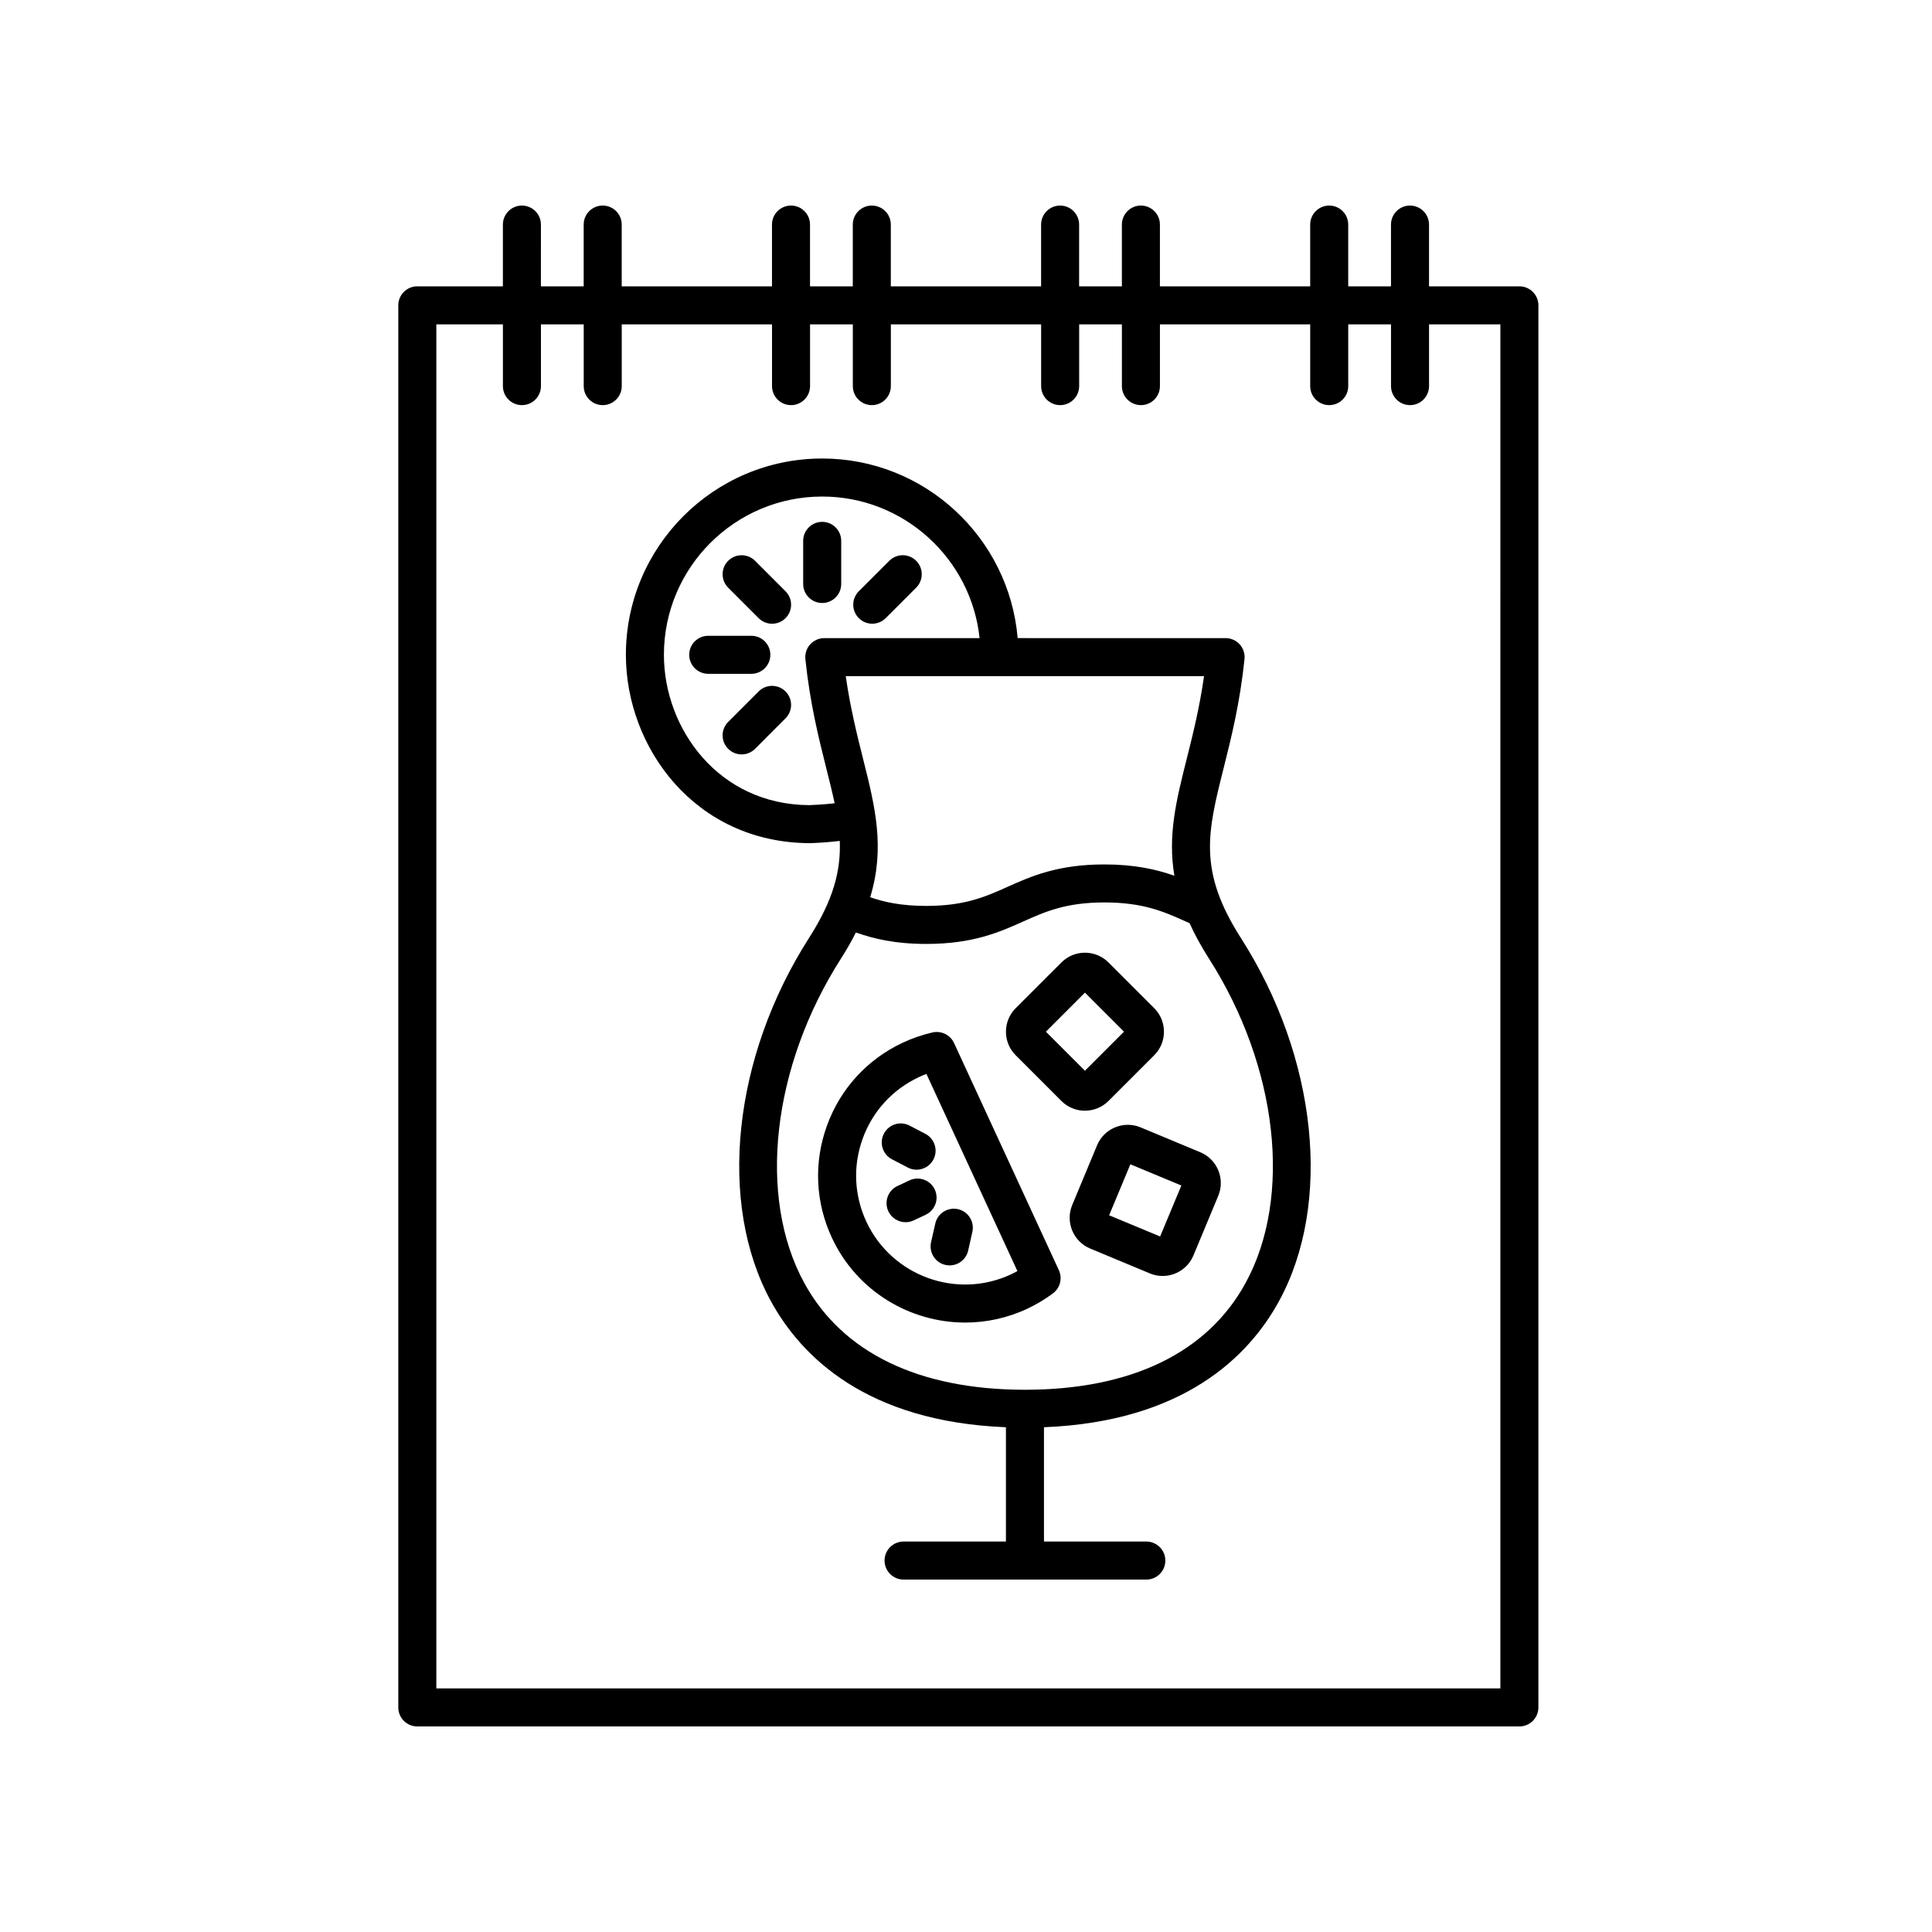 <?xml version="1.0" encoding="UTF-8"?>
<!-- Uploaded to: SVG Repo, www.svgrepo.com, Generator: SVG Repo Mixer Tools -->
<svg fill="#000000" width="800px" height="800px" version="1.1" viewBox="144 144 512 512" xmlns="http://www.w3.org/2000/svg">
 <g>
  <path d="m396.83 420.41c-0.996-2.168-3.371-3.309-5.691-2.805-2.719 0.621-5.391 1.543-7.949 2.742-9.41 4.418-16.535 12.242-20.062 22.023-3.527 9.773-3.039 20.344 1.379 29.75 6.621 14.098 20.66 22.371 35.293 22.371 5.535 0 11.16-1.184 16.496-3.688 2.387-1.129 4.656-2.488 6.746-4.047 1.91-1.422 2.562-3.988 1.566-6.152zm15.176 61.273c-14.391 6.762-31.609 0.543-38.375-13.844-3.273-6.977-3.641-14.801-1.027-22.051 2.613-7.25 7.894-13.043 14.867-16.32 0.672-0.312 1.352-0.605 2.039-0.867l24.117 52.254c-0.527 0.289-1.07 0.566-1.621 0.828z"/>
  <path d="m385.02 456.81-3.18 1.492c-2.519 1.18-3.602 4.18-2.418 6.699 0.855 1.824 2.672 2.898 4.566 2.898 0.719 0 1.445-0.152 2.137-0.48l3.18-1.492c2.519-1.18 3.602-4.18 2.418-6.699-1.188-2.519-4.199-3.598-6.703-2.418z"/>
  <path d="m390.74 473.2c-0.609 2.715 1.094 5.41 3.809 6.019 0.371 0.086 0.746 0.121 1.113 0.121 2.301 0 4.383-1.586 4.914-3.93l1.113-4.949c0.609-2.715-1.094-5.41-3.809-6.019-2.719-0.598-5.41 1.094-6.019 3.809z"/>
  <path d="m385.04 442.29c-2.481-1.293-5.512-0.324-6.797 2.141-1.285 2.469-0.324 5.512 2.144 6.797l4.195 2.188c0.742 0.387 1.535 0.57 2.316 0.57 1.82 0 3.578-0.988 4.473-2.711 1.285-2.469 0.324-5.512-2.144-6.797z"/>
  <path d="m361.89 265.51c-28.688 0-52.023 23.336-52.023 52.023 0 24.418 18.156 49.762 48.699 49.914 0.223-0.004 4.031-0.109 7.984-0.594 0.301 7.863-1.648 15.551-8.148 25.711-20.242 31.648-24.293 70.348-10.086 96.297 8.012 14.625 25.32 31.902 62.266 33.371v30.293h-27.125c-2.781 0-5.039 2.254-5.039 5.039s2.258 5.039 5.039 5.039h64.332c2.781 0 5.039-2.254 5.039-5.039s-2.258-5.039-5.039-5.039h-27.125v-30.293c36.945-1.477 54.262-18.746 62.266-33.371 14.207-25.953 10.156-64.652-10.086-96.297-11.395-17.82-8.832-28.023-4.586-44.934 2.031-8.082 4.332-17.25 5.551-28.965 0.145-1.422-0.312-2.832-1.27-3.894-0.953-1.059-2.312-1.664-3.742-1.664l-55.105-0.004c-2.262-26.621-24.609-47.594-51.801-47.594zm-3.426 91.859c-24.113-0.117-38.52-20.348-38.52-39.836 0-23.129 18.816-41.945 41.945-41.945 21.633 0 39.488 16.465 41.711 37.52h-41.156c-1.426 0-2.785 0.605-3.742 1.664-0.953 1.062-1.414 2.473-1.27 3.894 1.219 11.715 3.523 20.883 5.551 28.965 0.832 3.301 1.594 6.344 2.203 9.238-2.727 0.324-5.578 0.469-6.723 0.5zm115.62 126.65c-10.121 18.488-30.336 28.27-58.461 28.285-28.129-0.016-48.344-9.793-58.469-28.277-12.496-22.816-8.578-57.398 9.734-86.031 1.527-2.387 2.812-4.664 3.934-6.883 4.527 1.621 10.312 3.039 18.656 3.039 12.41 0 19.457-3.152 25.676-5.941 5.805-2.602 11.289-5.055 21.543-5.055 10.281 0 15.77 2.457 21.578 5.062l0.969 0.43c1.355 2.969 3.012 6.055 5.113 9.34 18.305 28.637 22.219 63.207 9.727 86.031zm-15.609-138.85c-2.719 10.816-5.074 20.227-3.246 30.91-4.762-1.676-10.523-2.996-18.547-2.996-12.402 0-19.445 3.152-25.664 5.934-5.809 2.606-11.297 5.059-21.555 5.059-6.629 0-11.156-1.02-14.852-2.301 3.988-13.145 1.32-23.91-1.867-36.598-1.605-6.402-3.394-13.516-4.613-21.992h94.953c-1.207 8.473-2.996 15.582-4.609 21.984z"/>
  <path d="m348.15 317.53c0-2.785-2.258-5.039-5.039-5.039h-11.422c-2.781 0-5.039 2.254-5.039 5.039s2.258 5.039 5.039 5.039h11.422c2.785-0.004 5.039-2.254 5.039-5.039z"/>
  <path d="m361.89 303.8c2.781 0 5.039-2.254 5.039-5.039v-11.426c0-2.785-2.258-5.039-5.039-5.039s-5.039 2.254-5.039 5.039v11.426c0 2.785 2.258 5.039 5.039 5.039z"/>
  <path d="m345.05 327.24-8.074 8.082c-1.969 1.969-1.969 5.152 0 7.125 0.984 0.984 2.273 1.477 3.562 1.477 1.289 0 2.578-0.492 3.562-1.477l8.074-8.082c1.969-1.969 1.969-5.152 0-7.125-1.973-1.969-5.156-1.969-7.125 0z"/>
  <path d="m375.16 309.29c1.289 0 2.578-0.492 3.562-1.477l8.074-8.074c1.969-1.969 1.969-5.152 0-7.125-1.969-1.969-5.152-1.969-7.125 0l-8.074 8.074c-1.969 1.969-1.969 5.152 0 7.125 0.984 0.984 2.273 1.477 3.562 1.477z"/>
  <path d="m344.1 292.62c-1.969-1.969-5.152-1.969-7.125 0-1.969 1.969-1.969 5.152 0 7.125l8.074 8.074c0.984 0.984 2.273 1.477 3.562 1.477 1.289 0 2.578-0.492 3.562-1.477 1.969-1.969 1.969-5.152 0-7.125z"/>
  <path d="m437.76 435.77 12.121-12.121c1.668-1.664 2.578-3.879 2.578-6.238 0-2.359-0.918-4.574-2.578-6.231l-12.121-12.121c-3.441-3.445-9.035-3.441-12.473 0l-12.121 12.121c-3.441 3.441-3.441 9.035 0 12.473l12.121 12.121c1.719 1.723 3.981 2.578 6.238 2.578 2.254-0.008 4.512-0.863 6.234-2.582zm-16.586-18.359 10.344-10.352 10.348 10.348-10.348 10.352z"/>
  <path d="m446.28 442.77c-2.172-0.902-4.57-0.91-6.758-0.012-2.18 0.898-3.883 2.59-4.785 4.758l-6.59 15.828c-1.863 4.488 0.266 9.664 4.758 11.531l15.82 6.59c1.109 0.465 2.254 0.68 3.379 0.68 3.457 0 6.742-2.039 8.16-5.426l6.59-15.824v-0.004c1.863-4.488-0.266-9.664-4.758-11.531zm5.164 28.914-13.512-5.621 5.629-13.512 13.512 5.621z"/>
  <path d="m424.94 198.48c-2.781 0-5.039 2.254-5.039 5.039v16.363h-39.824v-16.367c0-2.785-2.258-5.039-5.039-5.039s-5.039 2.254-5.039 5.039v16.363h-11.336v-16.363c0-2.785-2.258-5.039-5.039-5.039s-5.039 2.254-5.039 5.039v16.363h-39.824v-16.363c0-2.785-2.258-5.039-5.039-5.039s-5.039 2.254-5.039 5.039v16.363h-11.336l0.004-16.363c0-2.785-2.258-5.039-5.039-5.039s-5.039 2.254-5.039 5.039v16.363h-22.68c-2.781 0-5.039 2.254-5.039 5.039v371.57c0 2.785 2.258 5.039 5.039 5.039h292.06c2.781 0 5.039-2.254 5.039-5.039v-371.57c0-2.785-2.258-5.039-5.039-5.039h-23.945v-16.363c0-2.785-2.258-5.039-5.039-5.039s-5.039 2.254-5.039 5.039v16.363h-11.336v-16.363c0-2.785-2.258-5.039-5.039-5.039s-5.039 2.254-5.039 5.039v16.363h-39.824v-16.363c0-2.785-2.258-5.039-5.039-5.039s-5.039 2.254-5.039 5.039v16.363h-11.336l0.004-16.363c0-2.785-2.258-5.035-5.039-5.035zm16.375 31.477v16.367c0 2.785 2.258 5.039 5.039 5.039s5.039-2.254 5.039-5.039v-16.367h39.824v16.367c0 2.785 2.258 5.039 5.039 5.039s5.039-2.254 5.039-5.039v-16.367h11.336v16.367c0 2.785 2.258 5.039 5.039 5.039s5.039-2.254 5.039-5.039v-16.367h18.906l-0.004 361.49h-281.98v-361.49h17.645v16.367c0 2.785 2.258 5.039 5.039 5.039s5.039-2.254 5.039-5.039v-16.367h11.336v16.367c0 2.785 2.258 5.039 5.039 5.039s5.039-2.254 5.039-5.039v-16.367h39.824v16.367c0 2.785 2.258 5.039 5.039 5.039s5.039-2.254 5.039-5.039v-16.367h11.336v16.367c0 2.785 2.258 5.039 5.039 5.039s5.039-2.254 5.039-5.039v-16.367h39.824v16.367c0 2.785 2.258 5.039 5.039 5.039s5.039-2.254 5.039-5.039v-16.367z"/>
 </g>
</svg>